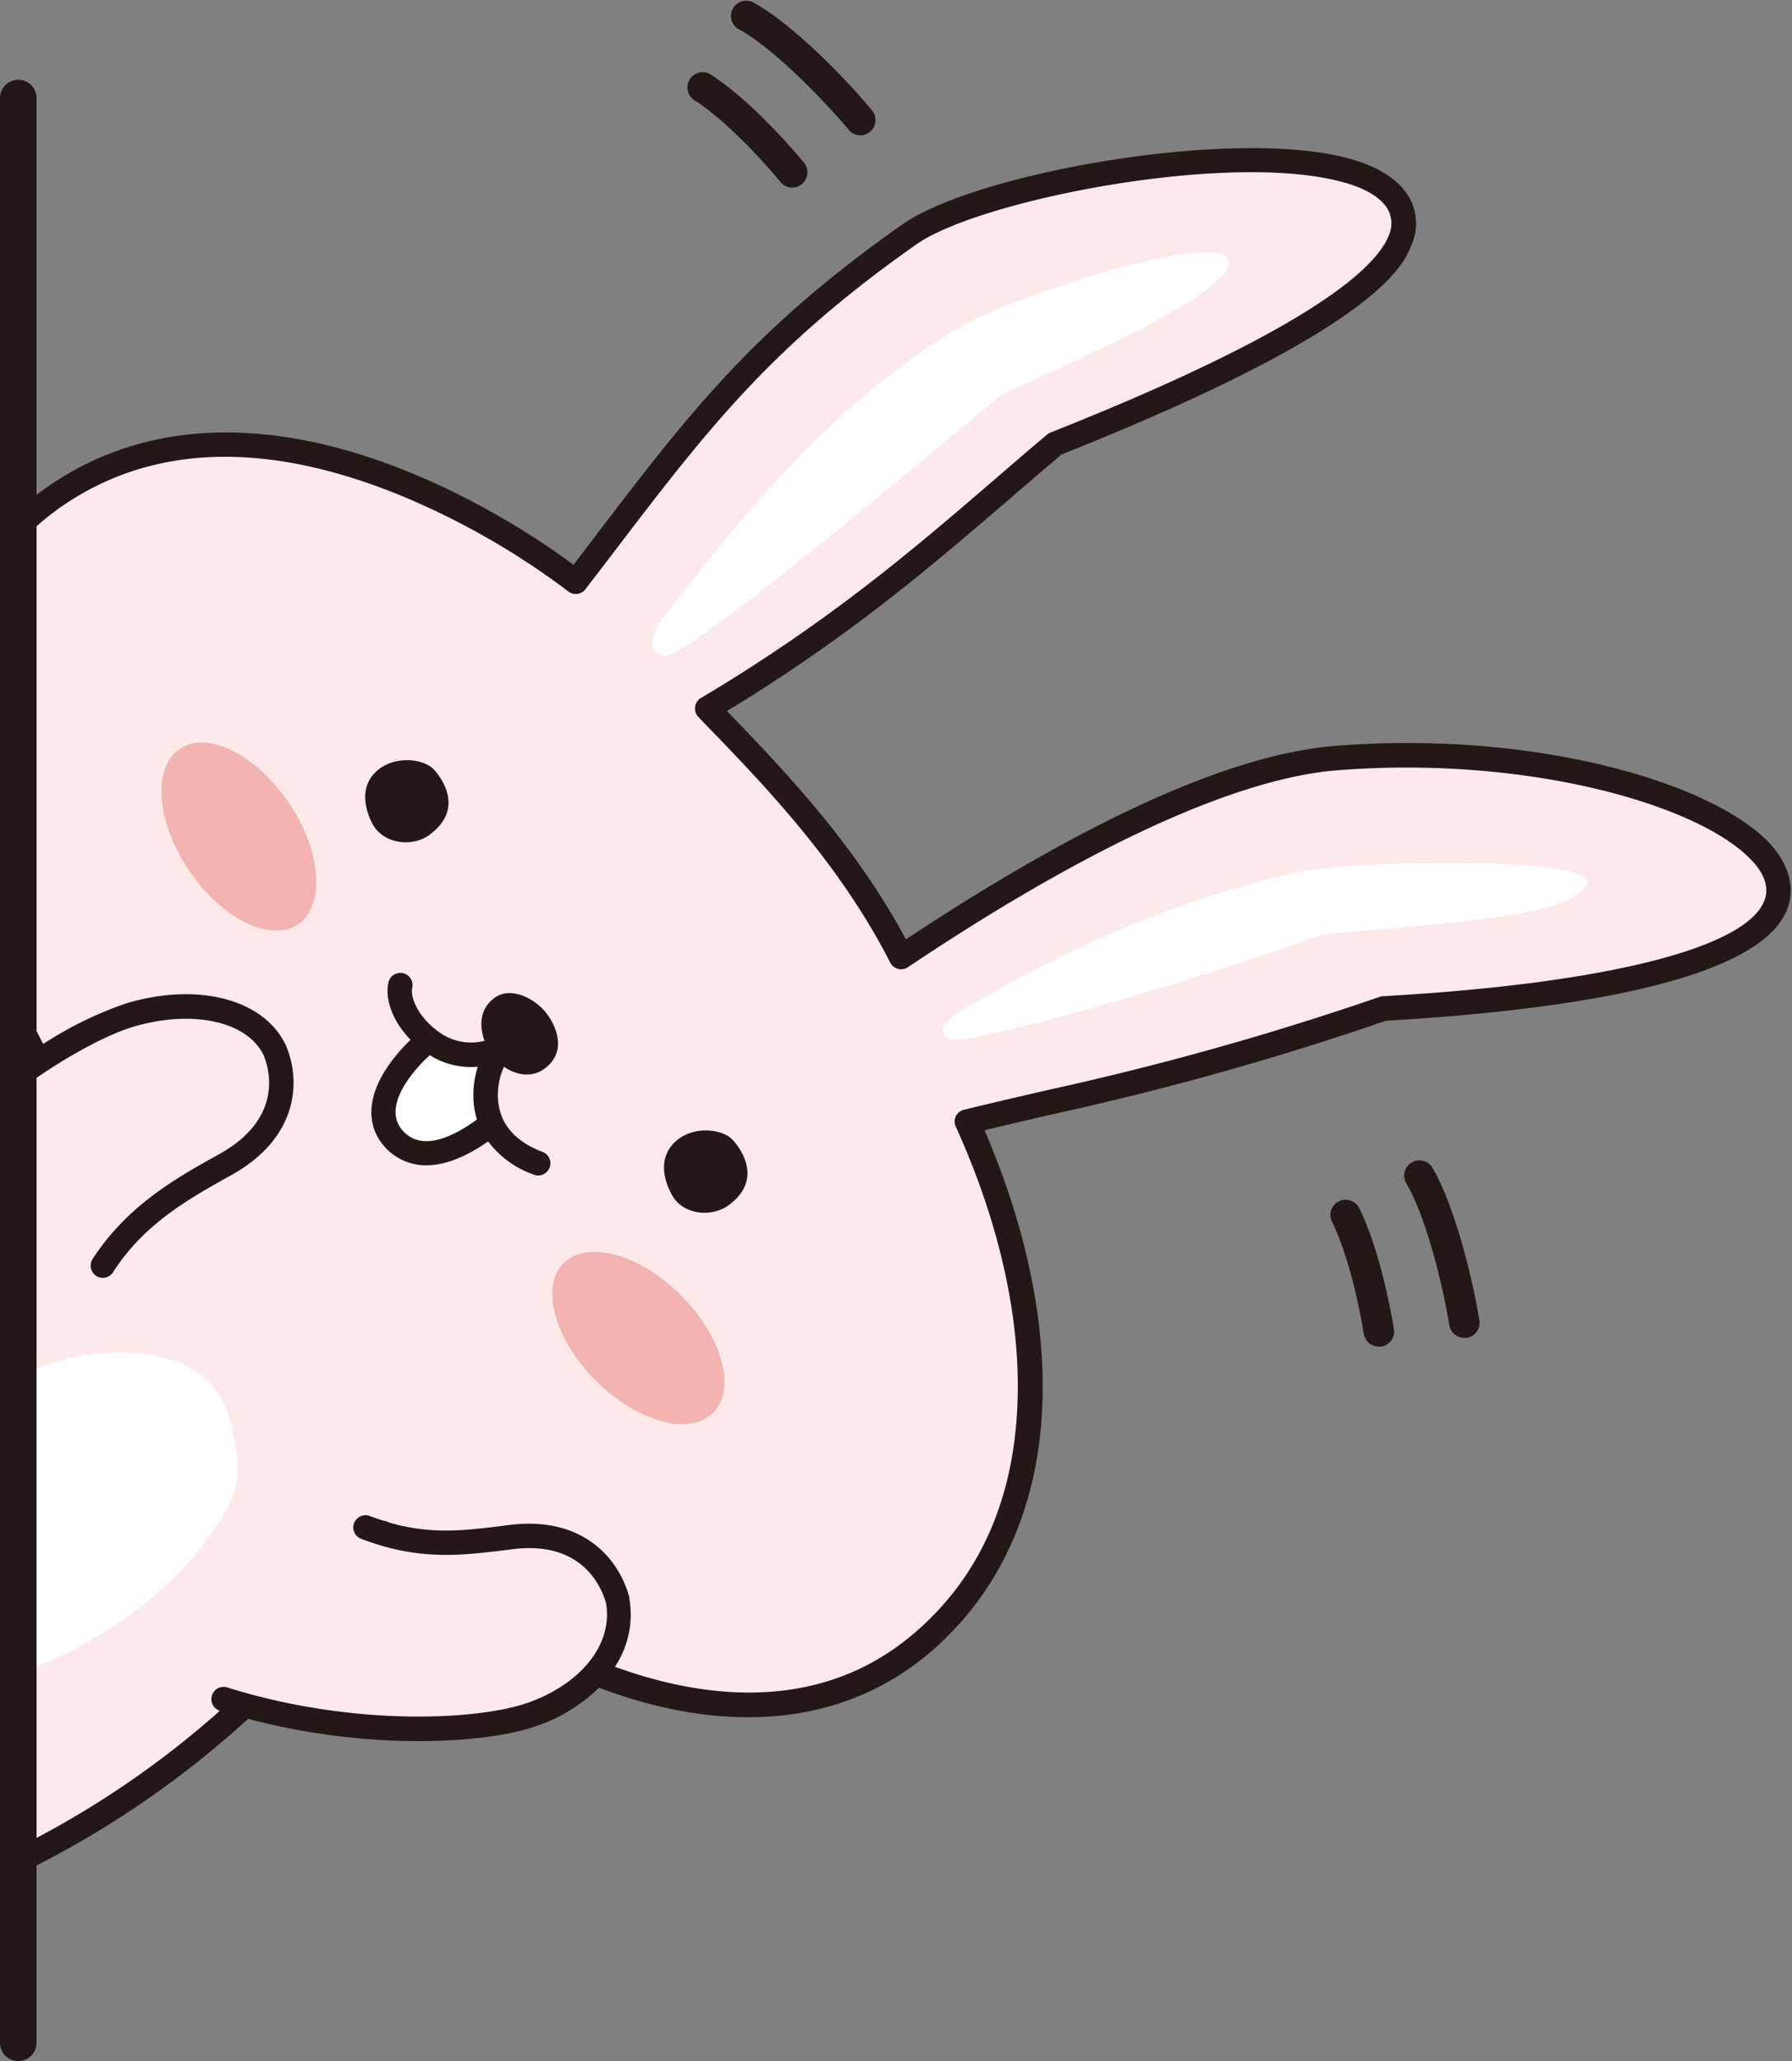 <?xml version="1.0" encoding="UTF-8"?>
<!DOCTYPE svg PUBLIC '-//W3C//DTD SVG 1.0//EN'
          'http://www.w3.org/TR/2001/REC-SVG-20010904/DTD/svg10.dtd'>
<svg data-name="Layer 1" height="354.0" preserveAspectRatio="xMidYMid meet" version="1.0" viewBox="0.0 -0.2 307.9 354.0" width="307.9" xmlns="http://www.w3.org/2000/svg" xmlns:xlink="http://www.w3.org/1999/xlink" zoomAndPan="magnify"
><rect x="0.0" y="-0.2" width="307.9" height="354.0" fill="#808080" stroke="none"/><g id="change1_1"
  ><path d="M229.64,130c-18,1.41-43.74,13.4-74.8,34.17-9.27-18.09-22.77-31.75-33.31-42.67,26.83-16,42.48-30.9,59.73-45.44,42-16.65,64.08-30.62,59.26-40.83-7.28-15.4-69.77-5.34-84.24,4.83C128.57,59.5,118.19,74.61,98.93,99.73c0,0-48.46-38.66-86.14-16.79a47.46,47.46,0,0,0-9.28,7c-1,29.06-.4,47.68-.74,84.55,1.37,3,2.61,5.32,3.93,7.64Q4.89,183.27,3,184.62l2.21,4.89c-.57.16-1.19.34-1.92.6L2.92,319.53A162.1,162.1,0,0,0,42,292.66c21.47,5.92,41.77,4.33,49.59,1.51a25.56,25.56,0,0,0,10.79-7c19.09,7.54,39.81,8.44,55.72-4.85,24.86-20.77,22.82-57.48,8.14-89.83C188.73,187,205,184.2,237.75,173c36-2,65.67-7.95,67.72-19C307.94,140.56,270,126.81,229.64,130ZM65.77,263.15l0-.07.12.12Z" fill="#fde9e9"
  /></g
  ><g id="change2_1"
  ><path d="M51.18,158.56c-4.74,3.19-13.13-1-18.73-9.3S26.16,131.6,30.9,128.4s13.14,1,18.74,9.3S55.93,155.36,51.18,158.56ZM117,222.26c-7.1-7.09-16.13-9.56-20.17-5.52s-1.57,13.08,5.53,20.17,16.12,9.57,20.17,5.52S124.09,229.36,117,222.26Z" fill="#f2b3b1"
  /></g
  ><g id="change3_1"
  ><path d="M5.71,235.09c9.46-4.22,30.43-6.23,34,9.24,1.88,8.21,1.65,11.87-3.37,18.89-7.62,10.66-19.51,18.94-31.77,23.42C2.46,279,2.46,255.41,5.71,235.09ZM114,112.33c1.68,1.8,28.68-20.2,58.16-44.8,5.67-2.84,41.75-17.75,38.84-23.25-2.55-4.82-37.11,6.46-45.93,11.63-22.59,13.24-39.81,35.38-50.37,49C109.13,111.71,114,112.33,114,112.33ZM163,178.14c1.68,1.89,42-9.72,64.2-17.83,21.87-2.11,43.23-3,45.5-8.82,1.79-4.59-40.49-4.09-50.44-1.76-22.57,5.29-40.6,14-55.49,22.7C159,176.64,163,178.14,163,178.14Zm-79.41,4.42c-7.38,1.46-11.43-2.82-11.43-2.82S62,188.68,67.48,195.17c3.25,3.87,8.71,3.68,15.73-1.45C79.85,188.84,83.56,182.56,83.56,182.56Z" fill="#fff"
  /></g
  ><g id="change4_1"
  ><path d="M125.78,195.45s6.35,6.28-.62,11.36c-2.93,2.13-7.87,1.63-9.72-1.81-.41-.76-2.87-5.2.08-8.59S123.82,193.55,125.78,195.45Zm-52-52.28c7-5.07.63-11.35.63-11.35-2-1.9-7.41-2.32-10.27,1s-.49,7.83-.08,8.59C66,144.81,70.89,145.31,73.82,143.17ZM86.59,183a11.79,11.79,0,0,0-1,5.86c.36,4,2.93,7,7.63,8.77a2.09,2.09,0,1,1-1.48,3.91,16.51,16.51,0,0,1-7.87-5.71c-4.35,3.05-7.85,4.1-10.59,4.1a9.48,9.48,0,0,1-7.38-3.4c-2.82-3.36-2.79-7.83.1-12.59a28,28,0,0,1,4.55-5.56c-2.93-3-4.48-6.8-3.81-9.85a2.09,2.09,0,1,1,4.09.9c-.41,1.86,1.33,5.35,4.57,7.59a9.26,9.26,0,0,0,7.85,1.53c-.65-1.82-1.26-5.11,1.67-7.34s7.52.32,9.32,3.1c0,0,4.2,5.62-.85,9.15C91.28,184.91,88.68,184.45,86.59,183Zm-4.49,0a13.31,13.31,0,0,1-8.29-2,1.81,1.81,0,0,1-.29.33c-.09.07-8.52,7.66-4.44,12.51,3.27,3.91,8.8,1.2,12.87-1.77a13.27,13.27,0,0,1-.56-2.83A15.92,15.92,0,0,1,82.1,183ZM119.45,17.09c6.33,4.14,13.2,12.21,14.51,13.79a2.62,2.62,0,1,0,4-3.35c-1.39-1.68-8.71-10.27-15.67-14.82a2.62,2.62,0,1,0-2.86,4.38Zm7.64-12.18C133.35,8.34,142.42,18,145.83,22.1a2.6,2.6,0,0,0,2,.95,2.62,2.62,0,0,0,2-4.28C145.58,13.57,136.28,4,129.6.32a2.62,2.62,0,1,0-2.51,4.59Zm106.46,202.4a2.61,2.61,0,1,0-4.69,2.31c3.34,6.79,5.14,17.24,5.47,19.26a2.62,2.62,0,0,0,2.58,2.2l.42,0a2.62,2.62,0,0,0,2.17-3C239.15,225.89,237.22,214.77,233.55,207.31Zm12.57-6.95a2.61,2.61,0,0,0-4.49,2.67c3.65,6.14,6.55,19,7.38,24.33a2.63,2.63,0,0,0,2.59,2.21l.41,0a2.61,2.61,0,0,0,2.17-3C253.13,219.9,250,206.9,246.12,200.36Zm61.41-46c-2.59,14-39.08,19-69.38,20.74a511.64,511.64,0,0,1-57.36,16.08c-3.75.87-7.62,1.77-11.64,2.73,7.2,16.64,10.63,33.16,9.91,47.92-.84,17.49-7.63,32-19.64,42.08-13,10.83-30.16,13.59-49.73,8-2.25-.65-4.51-1.41-6.77-2.26a28.61,28.61,0,0,1-10.64,6.55c-4.23,1.53-11.54,2.63-20.46,2.63A116.61,116.61,0,0,1,42.62,295,164.72,164.72,0,0,1,6.28,320.18v30.46a3.14,3.14,0,0,1-6.28,0v-334a3.14,3.14,0,0,1,6.28,0V84.78a52.92,52.92,0,0,1,5.46-3.65C46.66,60.86,89.42,90,98.54,96.8l3.23-4.24c16.6-21.77,27.57-36.16,53.3-54.23,12.61-8.85,56.54-16.64,76.38-11.39,5.67,1.5,9.36,4,11,7.37a9.11,9.11,0,0,1,.11,7.47c-1.41,3.57-5.7,14.43-60.17,36.07-2.83,2.4-5.62,4.8-8.43,7.21-13.71,11.8-27.88,24-49.06,36.86,9.92,10.26,22,22.88,30.75,39.21,31.22-20.66,56.06-31.84,73.86-33.24,34.74-2.72,65.31,6.53,74.79,17C307.69,148.75,307.93,152.15,307.53,154.34Zm-6.38-6.6c-8.61-9.56-38.34-18.27-71.35-15.67-17.2,1.34-42.72,13-73.8,33.82a2.07,2.07,0,0,1-1.69.29,2.09,2.09,0,0,1-1.34-1.07c-8.8-17.19-21.57-30.41-31.83-41L120,122.94a2.1,2.1,0,0,1,.43-3.26C142.58,106.5,157.13,94,171.19,81.89c2.91-2.5,5.79-5,8.72-7.45a2,2,0,0,1,.58-.35c43.88-17.41,55.83-28,58.13-33.85a5,5,0,0,0,0-4.14c-1-2.19-3.88-4-8.24-5.11-19.67-5.2-62.09,3.18-72.9,10.76-25.2,17.7-36,31.89-52.38,53.35L100.59,101a2.12,2.12,0,0,1-1.4.8,2.09,2.09,0,0,1-1.56-.44A131,131,0,0,0,69.1,85c-21.65-8.9-40.24-9-55.26-.28a46.21,46.21,0,0,0-7.56,5.46v86.7c.39.76.77,1.5,1.16,2.21a63.4,63.4,0,0,1,14.35-7c12.3-3.63,23.51-.68,27.29,7.15,2.79,6.42,2,16.06-9.27,22.34-7.39,4.12-15,8.34-20.36,16.68a2.11,2.11,0,0,1-1.76,1A2.1,2.1,0,0,1,15.93,216c6-9.22,14.37-13.9,21.77-18,11.47-6.39,8.32-15.27,7.58-17-2.79-5.78-12.18-7.86-22.3-4.88-3.42,1-9.48,3.84-16.7,8.79V315.45a159.47,159.47,0,0,0,31.5-21.84,2.09,2.09,0,0,1,1.28-4c21.73,6.81,43.38,5.61,51.8,2.57,9.17-3.3,14.49-10.15,13.26-17.08-.75-2.66-4-10.73-16-9.24l-.87.11c-8.18,1-15.24,1.9-25.2-1.89a2.09,2.09,0,1,1,1.49-3.91c.8.3,1.56.56,2.32.8a2.19,2.19,0,0,1,1,.32c7.28,2.09,12.93,1.39,19.84.52l.87-.11c12.23-1.53,18.64,5.4,20.55,12.38a1,1,0,0,1,0,.17,16.16,16.16,0,0,1-2.47,11.81c17.35,6.3,36.17,7,51-5.41,11.24-9.39,17.35-22.54,18.14-39.07.72-14.78-2.94-31.47-10.56-48.28a2.11,2.11,0,0,1,0-1.79,2.06,2.06,0,0,1,1.38-1.11c4.94-1.21,9.61-2.29,14.13-3.33A512.67,512.67,0,0,0,237.07,171a2.14,2.14,0,0,1,.56-.11c39.6-2.23,64.19-8.71,65.78-17.34C303.75,151.75,303,149.78,301.15,147.74Z" fill="#231816"
  /></g
></svg
>
